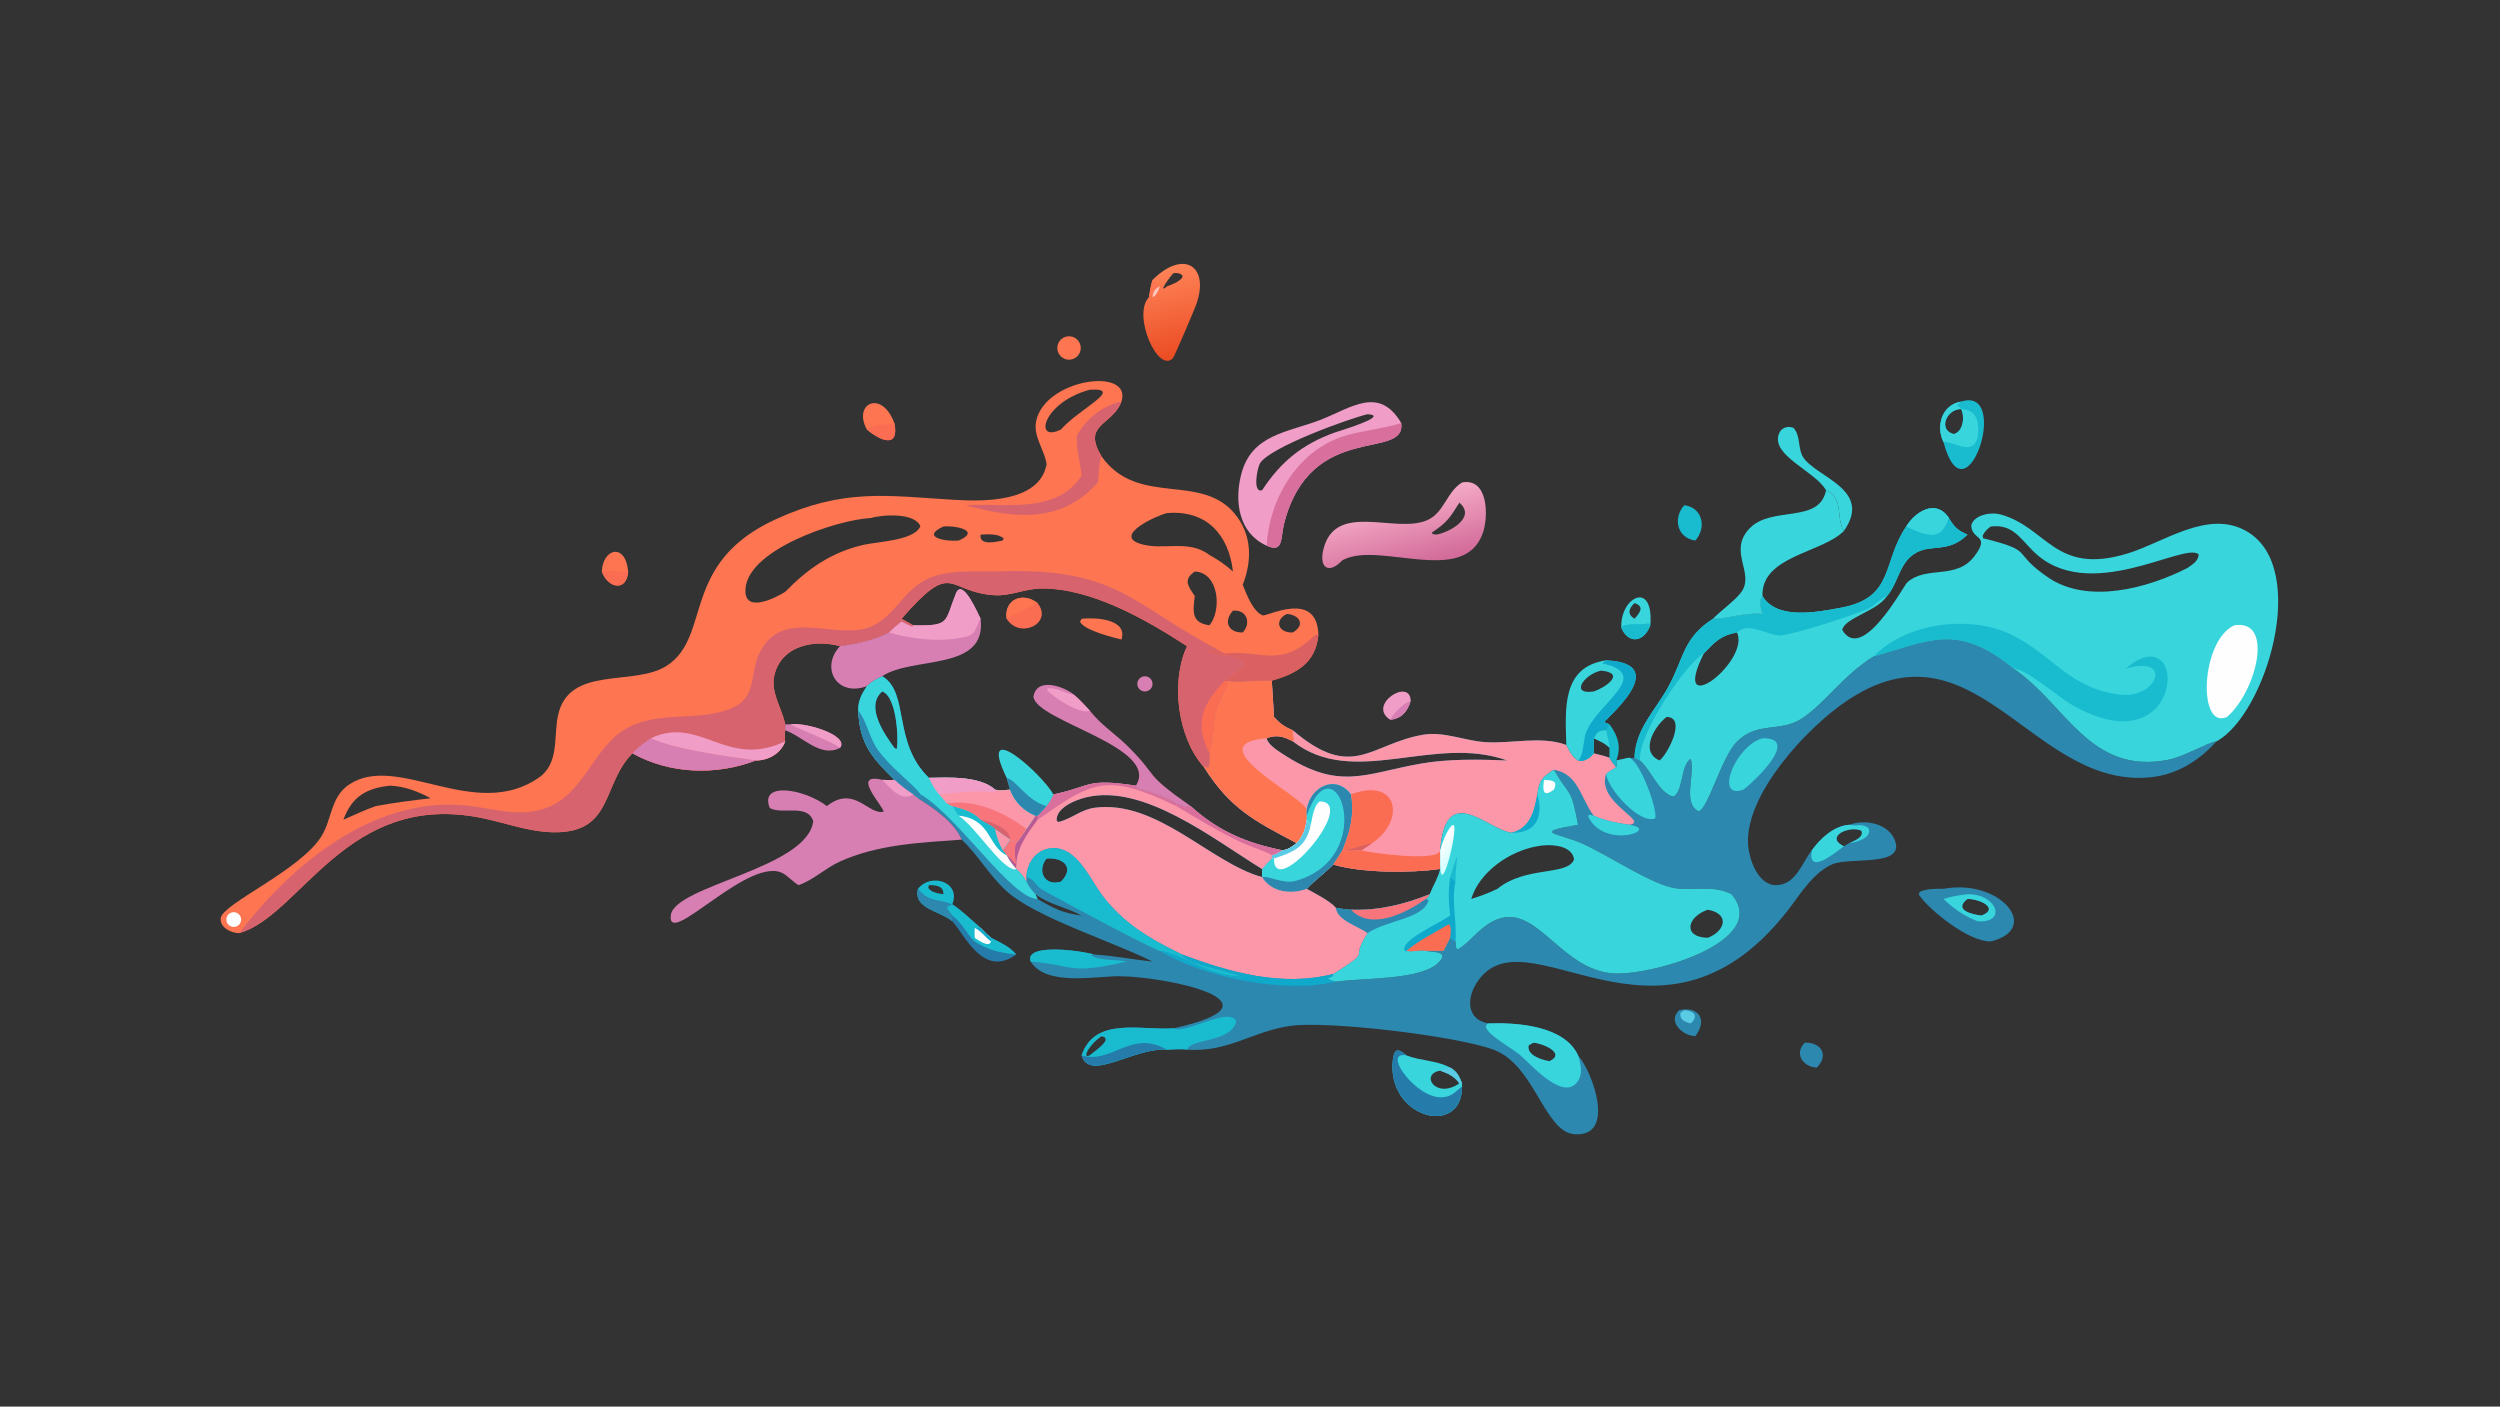 <?xml version="1.0" encoding="UTF-8"?> <svg xmlns="http://www.w3.org/2000/svg" xmlns:xlink="http://www.w3.org/1999/xlink" width="3839" height="2160" viewBox="0 0 3839 2160"><rect x="0" y="0" width="3839" height="2160" fill="#333333" stroke="none"/><path fill="#2C88AF" transform="matrix(4.219 0 0 4.219 6.10352e-05 0)" d="M693.813 191.641C697.155 186.205 704.633 181.426 709.341 188.555C711.362 191.939 712.496 193.002 716.105 194.592C708.427 202.252 701.564 196.967 695.272 202.726C691.092 206.552 690.475 212.764 686.836 216.918L686.573 217.293C682.842 222.549 671.387 224.928 670.518 229.282C677.79 241.595 692.88 213.115 694.198 211.956C701.354 205.665 712.066 211.247 718.73 202.321C724.613 194.441 717.512 196.752 717.485 191.159C718.544 187.3 724.764 186.325 727.992 187.198C745.146 191.835 747.835 209.533 774.345 201.461C787.704 197.393 803.706 185.242 817.773 193.396C840.953 206.833 824.525 260.267 806.764 269.821C799.739 277.557 791.288 282.556 780.609 283.077C738.936 285.111 718.122 224.205 672.193 255.075C657.579 264.897 635.399 288.915 636.235 306.993C636.491 312.532 639.806 322.578 646.881 322.162C653.743 321.758 655.908 313.98 659.479 309.459C662.583 305.123 667.526 300.565 673.062 300.202C678.84 298.046 687.692 299.655 689.847 306.329C692.866 315.678 672.935 311.775 666.722 314.664C659.456 318.041 655.171 325.713 650.382 331.786C603.58 391.143 554.808 329.722 537.289 358.014C533.763 363.708 533.948 371.102 541.69 372.492C551.765 372.137 569.377 373.175 574.375 384.128C579.612 390.1 588.372 413.842 573.112 412.836C562.157 412.114 558.67 387.853 543.854 382.154C530.61 377.059 483.104 371.45 469.597 373.403C455.696 375.414 447.216 383.042 432.065 382.071C429.91 381.654 426.996 382.03 424.76 382.071C412.755 381.097 396.568 393.966 393.686 384.128C398.455 369.782 415.701 375.198 427.15 374.265C469.906 364.876 424.722 355.448 407.439 355.321C398.76 355.258 380.798 359.082 375.122 349.966C372.649 342.905 395.07 346.275 397.976 347.398C405.26 347.794 412.252 349.278 419.486 349.966C404.219 342.403 376.899 333.856 366.359 324.353C360.152 318.758 356.099 311.304 350.035 305.602C347.534 299.378 339.591 293.951 334.115 290.544L332.366 289.138C329.879 287.533 327.69 285.855 325.524 283.837C317.526 275.868 312.919 271.019 312.358 258.628C312.283 255.156 313.617 252.551 315.508 249.748C316.921 248.085 319.169 247.022 321.103 246.112C331.141 252.068 324.735 270.251 338.117 283.119C345.101 283.023 356.454 282.319 362.163 287.392C363.95 287.843 365.845 287.549 367.66 287.392C369.242 291.831 372.54 295.104 376.875 296.883L377.662 296.883L380.926 293.4C382 292.043 382.701 290.719 383.398 289.138C397.618 286.202 394.821 283.163 413.433 285.951L413.938 286.922C419.05 288.252 423.505 289.804 428.132 292.374C430.195 293.399 431.075 293.723 433.359 293.4C443.31 302.457 453.543 306.791 466.672 309.459C468.704 309.417 470.425 308.085 471.951 306.882C456.389 298.675 447.768 294.286 438.229 279.237L438.903 278.906L439.706 279.49L440.067 279.307L439.599 279.01L440.184 278.492L440.226 274.191C443.835 257.778 439.102 265.179 447.087 248.289L445.872 247.739L445.872 247.739C451.235 248.64 457.371 247.441 462.893 247.739L463.702 260.945C465.77 263.335 467.634 264.621 470.548 265.805C492.432 284.506 498.77 270.669 518.075 267.407C525.444 266.163 533.056 269.584 540.4 270.107C550.014 270.791 560.891 267.721 570.101 271.149C571.222 273.326 572.19 275.468 574.375 276.783C576.406 277.515 578.965 275.752 580.077 274.191C582.009 274.656 583.915 275.12 585.792 275.777C586.531 277.062 587.297 278.133 588.288 279.237C588.524 278.443 588.361 277.595 588.288 276.783L592.988 275.777C593.731 275.948 594.153 276.024 594.907 275.777C595.263 265.245 602.48 258.669 607.24 249.961C613.008 239.407 612.487 232.319 623.479 225.206C628.179 225.511 633.628 222.938 641.482 223.452C640.965 221.231 639.93 218.898 641.482 216.918C646.705 225.8 661.566 222.773 670.07 221.193C689.676 217.549 684.944 204.606 693.813 191.641ZM475.61 323.503C478.421 325.024 484.387 328.126 486.196 330.411C486.7 335.076 494.537 337.232 497.726 339.636C490.632 350.5 500.399 344.8 485.22 354.518L485.101 355.203L483.14 356.176C484.115 356.855 485.062 357.056 486.196 357.309C496.347 355.883 517.34 356.802 523.675 350.262C527.697 346.11 521.494 346.624 518.92 346.082L525.446 346.082L527.829 341.33L529.759 342.661C529.766 343.637 529.915 344.463 530.142 345.41L530.764 345.52C534.248 343.309 536.921 339.905 540.199 337.375C557.5 324.021 565.756 351.839 586.198 354.223C599.33 355.754 645.019 343.015 630.253 325.486C624.015 322.139 616.985 324.146 610.253 323.352C601.595 322.33 585.165 311.118 575.983 307.075C566.877 303.066 557.138 303.129 574.375 300.202C571.734 286.065 571.379 290.197 565.794 280.543L565.581 280.168C561.351 282.722 560.056 284.368 559.585 289.138C558.412 295.445 556.993 301.295 550.284 303.101L549.879 303.042C541.203 301.74 526.132 284.416 524.184 309.459L524.184 309.459L524.184 314.67L524.184 316.297C513.101 317.823 495.878 317.791 485.22 314.67C482.183 317.813 478.561 320.319 475.61 323.503ZM673.062 306.882C674.78 306.131 678.531 304.78 677.514 302.359C673.224 300.277 663.88 304.583 671.114 308.005L673.062 306.882ZM393.686 333.229C388.133 330.18 382.1 329.364 376.875 325.486L377.662 327.213C383.319 330.534 387.034 332.457 393.686 333.229ZM641.482 223.452C633.628 222.938 628.179 225.511 623.479 225.206C612.487 232.319 613.008 239.407 607.24 249.961C602.48 258.669 595.263 265.245 594.907 275.777L596.884 276.783C600.828 280.101 603.752 288.548 608.924 289.936C612.709 288.632 611.569 278.488 615.366 276.205C617.217 281.179 612.123 292.561 618.32 295.299C621.92 293.969 626.598 275.414 632.325 269.803C639.573 262.701 647.657 266.425 655.185 261.914C663.491 256.935 670.782 245.744 681.988 238.897L682.44 238.776C702.09 233.387 712.422 226.483 732.903 243.37C752.105 256.49 760.451 281.909 788.907 276.593C794.923 275.47 803.558 270.223 806.764 269.821C824.525 260.267 840.953 206.833 817.773 193.396C803.706 185.242 787.704 197.393 774.345 201.461C747.835 209.533 745.146 191.835 727.992 187.198C724.764 186.325 718.544 187.3 717.485 191.159C717.512 196.752 724.613 194.441 718.73 202.321C712.066 211.247 701.354 205.665 694.198 211.956C692.88 213.115 677.79 241.595 670.518 229.282C671.387 224.928 682.842 222.549 686.573 217.293L686.836 216.918C690.475 212.764 691.092 206.552 695.272 202.726C701.564 196.967 708.427 202.252 716.105 194.592C712.496 193.002 711.362 191.939 709.341 188.555C704.633 181.426 697.155 186.205 693.813 191.641C684.944 204.606 689.676 217.549 670.07 221.193C661.566 222.773 646.705 225.8 641.482 216.918C639.93 218.898 640.965 221.231 641.482 223.452ZM459.353 319.247L459.353 316.297C441.116 305.079 416.245 285.2 395.35 290.197C391.758 291.056 384.102 293.966 384.621 298.772L385.212 299.185C389.995 298.1 393.345 294.648 398.535 293.983C421.188 291.08 440.521 314.022 459.353 319.247ZM564.004 386.246C570.139 383.386 561.426 379.664 558.069 379.508L556.399 380.463C555.493 384.024 561.163 385.828 563.798 386.215L564.004 386.246ZM325.524 272.203L326.338 272.685C327.161 269.806 326.49 253.463 321.103 251.675C314.815 257.037 321.84 267.154 325.524 272.203ZM386.186 320.88C391.38 315.56 386.797 312.004 380.926 312.475C377.329 316.84 380.129 322.763 386.186 320.88ZM396.654 384.128C398.427 382.634 401.444 380.719 402.479 378.636L402.294 377.635C401.838 377.429 401.425 377.208 400.928 377.127C396.305 380.182 393.548 385.634 396.654 384.128ZM461.026 268.698C461.476 270.913 464.591 272.919 466.374 274.1C487.454 288.053 496.433 281.595 517.088 277.941C527.107 276.169 538.37 276.388 548.528 276.783C521.756 267.183 492.703 287.152 470.548 269.821C467.182 268.116 464.817 267.245 461.026 268.698Z"></path><path fill="#38D5DD" transform="matrix(4.219 0 0 4.219 6.10352e-05 0)" d="M693.813 191.641C697.155 186.205 704.633 181.426 709.341 188.555C711.362 191.939 712.496 193.002 716.105 194.592C708.427 202.252 701.564 196.967 695.272 202.726C691.092 206.552 690.475 212.764 686.836 216.918L686.573 217.293C682.842 222.549 671.387 224.928 670.518 229.282C677.79 241.595 692.88 213.115 694.198 211.956C701.354 205.665 712.066 211.247 718.73 202.321C724.613 194.441 717.512 196.752 717.485 191.159C718.544 187.3 724.764 186.325 727.992 187.198C745.146 191.835 747.835 209.533 774.345 201.461C787.704 197.393 803.706 185.242 817.773 193.396C840.953 206.833 824.525 260.267 806.764 269.821C803.558 270.223 794.923 275.47 788.907 276.593C760.451 281.909 752.105 256.49 732.903 243.37C712.422 226.483 702.09 233.387 682.44 238.776L681.988 238.897C670.782 245.744 663.491 256.935 655.185 261.914C647.657 266.425 639.573 262.701 632.325 269.803C626.598 275.414 621.92 293.969 618.32 295.299C612.123 292.561 617.217 281.179 615.366 276.205C611.569 278.488 612.709 288.632 608.924 289.936C603.752 288.548 600.828 280.101 596.884 276.783L594.907 275.777C595.263 265.245 602.48 258.669 607.24 249.961C613.008 239.407 612.487 232.319 623.479 225.206C628.179 225.511 633.628 222.938 641.482 223.452C640.965 221.231 639.93 218.898 641.482 216.918C646.705 225.8 661.566 222.773 670.07 221.193C689.676 217.549 684.944 204.606 693.813 191.641ZM796.153 206.734C797.988 205.446 800.052 204.295 800.28 201.845C795.548 196.768 759.772 220.72 739.796 200.375C734.848 195.337 732.184 190.712 724.543 191.641C723.236 192.634 722.444 193.381 721.671 194.847L721.758 195.895C741.27 200.736 731.494 200.618 745.44 210.16C759.955 220.092 781.889 214.043 796.153 206.734ZM620.146 237.847C607.491 263.254 637.08 240.897 632.233 230.199C626.275 231.236 624.152 233.689 620.146 237.847ZM604.045 276.783C607.055 274.459 613.947 261.016 606.599 260.945C602.107 264.409 596.713 273.658 604.045 276.783Z"></path><path fill="#19BCCF" transform="matrix(4.219 0 0 4.219 6.10352e-05 0)" d="M693.813 191.641C697.155 186.205 704.633 181.426 709.341 188.555C711.362 191.939 712.496 193.002 716.105 194.592C708.427 202.252 701.564 196.967 695.272 202.726C691.092 206.552 690.475 212.764 686.836 216.918C684.166 217.937 682.495 220.447 679.904 221.58C674.147 224.099 651.669 231.357 647.843 231.283C643.101 231.191 636.394 226.161 632.233 230.199C626.275 231.236 624.152 233.689 620.146 237.847C614.23 240.881 596.242 266.71 596.884 276.783L594.907 275.777C595.263 265.245 602.48 258.669 607.24 249.961C613.008 239.407 612.487 232.319 623.479 225.206C628.179 225.511 633.628 222.938 641.482 223.452C640.965 221.231 639.93 218.898 641.482 216.918C646.705 225.8 661.566 222.773 670.07 221.193C689.676 217.549 684.944 204.606 693.813 191.641Z"></path><path fill="#38D5DD" transform="matrix(4.219 0 0 4.219 6.10352e-05 0)" d="M693.813 191.641C697.155 186.205 704.633 181.426 709.341 188.555C706.499 196.422 702.608 195.875 693.813 191.641Z"></path><path fill="#19BCCF" transform="matrix(4.219 0 0 4.219 6.10352e-05 0)" d="M681.988 238.897C693.824 226.552 717.35 223.576 732.521 231.217C747.369 238.695 753.236 250.468 771.473 252.823C785.197 254.596 791.236 238.221 773.678 243.37C797.165 223.099 795.887 281.015 753.626 256.245C749.417 253.777 736.965 243.111 732.903 243.37C712.422 226.483 702.09 233.387 682.44 238.776L681.988 238.897Z"></path><path fill="#FEFEFE" transform="matrix(4.219 0 0 4.219 6.10352e-05 0)" d="M813.247 227.583C827.976 225.282 821.155 251.817 810.582 260.945C799.801 265.885 800.948 233.157 813.247 227.583Z"></path><path fill="#FB97A8" transform="matrix(4.219 0 0 4.219 6.10352e-05 0)" d="M445.872 247.739C451.235 248.64 457.371 247.441 462.893 247.739L463.702 260.945C465.77 263.335 467.634 264.621 470.548 265.805C492.432 284.506 498.77 270.669 518.075 267.407C525.444 266.163 533.056 269.584 540.4 270.107C550.014 270.791 560.891 267.721 570.101 271.149C571.222 273.326 572.19 275.468 574.375 276.783C576.406 277.515 578.965 275.752 580.077 274.191C582.009 274.656 583.915 275.12 585.792 275.777C586.531 277.062 587.297 278.133 588.288 279.237C586.94 279.976 585.765 280.738 584.577 281.715C580.974 292.243 600.705 299.022 592.988 300.202C588.617 299.569 584.126 298.701 580.077 296.883C575.305 290.677 574.613 281.683 565.581 280.168C561.351 282.722 560.056 284.368 559.585 289.138C558.412 295.445 556.993 301.295 550.284 303.101L549.879 303.042C541.203 301.74 526.132 284.416 524.184 309.459L524.184 309.459L524.184 314.67L524.184 316.297C513.101 317.823 495.878 317.791 485.22 314.67C482.183 317.813 478.561 320.319 475.61 323.503C470.01 325.711 462.607 324.724 459.353 319.247L459.353 319.247L459.353 316.297C460.473 314.931 461.584 313.663 462.893 312.475L462.893 311.32C464.317 310.934 465.431 310.231 466.672 309.459C468.704 309.417 470.425 308.085 471.951 306.882C456.389 298.675 447.768 294.286 438.229 279.237L438.903 278.906L439.706 279.49L440.067 279.307L439.599 279.01L440.184 278.492L440.226 274.191C443.835 257.778 439.102 265.179 447.087 248.289L445.872 247.739L445.872 247.739ZM548.528 276.783C521.756 267.183 492.703 287.152 470.548 269.821C467.182 268.116 464.817 267.245 461.026 268.698C461.476 270.913 464.591 272.919 466.374 274.1C487.454 288.053 496.433 281.595 517.088 277.941C527.107 276.169 538.37 276.388 548.528 276.783Z"></path><path fill="#FE7651" transform="matrix(4.219 0 0 4.219 6.10352e-05 0)" d="M445.872 247.739C451.235 248.64 457.371 247.441 462.893 247.739L463.702 260.945C465.77 263.335 467.634 264.621 470.548 265.805C470.532 267.055 470.585 267.997 470.985 269.201L470.548 269.821C467.182 268.116 464.817 267.245 461.026 268.698C435.016 270.736 475.147 290.348 475.61 294.782L475.61 296.883L475.61 298.37C475.187 301.632 474.307 304.478 471.951 306.882C456.389 298.675 447.768 294.286 438.229 279.237L438.903 278.906L439.706 279.49L440.067 279.307L439.599 279.01L440.184 278.492L440.226 274.191C443.835 257.778 439.102 265.179 447.087 248.289L445.872 247.739L445.872 247.739Z"></path><path fill="#38D5DD" transform="matrix(4.219 0 0 4.219 6.10352e-05 0)" d="M475.61 294.782C476.846 286.25 486.154 281.739 491.711 289.138C492.99 296.632 491.383 302.577 488.616 309.459L488.616 309.459C487.529 311.234 486.425 312.973 485.22 314.67C482.183 317.813 478.561 320.319 475.61 323.503C470.01 325.711 462.607 324.724 459.353 319.247L459.353 319.247L459.353 316.297C460.473 314.931 461.584 313.663 462.893 312.475L462.893 311.32C464.317 310.934 465.431 310.231 466.672 309.459C468.704 309.417 470.425 308.085 471.951 306.882C474.307 304.478 475.187 301.632 475.61 298.37L475.61 296.883L475.61 294.782Z"></path><path fill="#2C88AF" transform="matrix(4.219 0 0 4.219 6.10352e-05 0)" d="M475.61 294.782C476.846 286.25 486.154 281.739 491.711 289.138C492.99 296.632 491.383 302.577 488.616 309.459L488.616 309.459C487.529 311.234 486.425 312.973 485.22 314.67C482.183 317.813 478.561 320.319 475.61 323.503C470.01 325.711 462.607 324.724 459.353 319.247C461.978 318.647 466.976 321.947 471.774 320.556C502.343 311.698 485.73 267.74 475.61 296.883L475.61 294.782Z"></path><path fill="#FEFEFE" transform="matrix(4.219 0 0 4.219 6.10352e-05 0)" d="M477.078 300.202C477.7 297.67 478.056 293.254 480.351 291.691C494.749 291.94 463.424 328.117 463.702 312.475L462.893 312.475L462.893 311.32C464.317 310.934 465.431 310.231 466.672 309.459C468.704 309.417 470.425 308.085 471.951 306.882C474.307 304.478 475.187 301.632 475.61 298.37C476.034 299.166 476.308 299.708 477.078 300.202Z"></path><path fill="#5ACBE5" transform="matrix(4.219 0 0 4.219 6.10352e-05 0)" d="M471.951 306.882C474.307 304.478 475.187 301.632 475.61 298.37C476.034 299.166 476.308 299.708 477.078 300.202C475.432 308.459 470.793 310.077 463.702 312.475L462.893 312.475L462.893 311.32C464.317 310.934 465.431 310.231 466.672 309.459C468.704 309.417 470.425 308.085 471.951 306.882Z"></path><path fill="#FA6D53" transform="matrix(4.219 0 0 4.219 6.10352e-05 0)" d="M491.711 289.138C508.808 282.643 511.861 298.524 499.372 306.882C498.107 307.761 496.849 308.721 495.498 309.459C493.149 309.627 490.967 309.673 488.616 309.459L488.616 309.459C491.383 302.577 492.99 296.632 491.711 289.138Z"></path><path fill="#DA6061" transform="matrix(4.219 0 0 4.219 6.10352e-05 0)" d="M488.616 309.459C493.493 309.016 495.601 307.485 499.372 306.882C498.107 307.761 496.849 308.721 495.498 309.459C493.149 309.627 490.967 309.673 488.616 309.459L488.616 309.459Z"></path><path fill="#FA6D53" transform="matrix(4.219 0 0 4.219 6.10352e-05 0)" d="M488.616 309.459C490.967 309.673 493.149 309.627 495.498 309.459C497.6 310.271 523.825 313.977 524.184 309.459L524.184 309.459L524.184 314.67L524.184 316.297C513.101 317.823 495.878 317.791 485.22 314.67C486.425 312.973 487.529 311.234 488.616 309.459Z"></path><path fill="#38D5DD" transform="matrix(4.219 0 0 4.219 6.10352e-05 0)" d="M559.585 289.138C560.056 284.368 561.351 282.722 565.581 280.168L565.794 280.543C571.379 290.197 571.734 286.065 574.375 300.202C557.138 303.129 566.877 303.066 575.983 307.075C585.165 311.118 601.595 322.33 610.253 323.352C616.985 324.146 624.015 322.139 630.253 325.486C645.019 343.015 599.33 355.754 586.198 354.223C565.756 351.839 557.5 324.021 540.199 337.375C536.921 339.905 534.248 343.309 530.764 345.52L530.142 345.41C529.915 344.463 529.766 343.637 529.759 342.661L527.829 341.33L525.446 346.082L518.92 346.082C521.494 346.624 527.697 346.11 523.675 350.262C517.34 356.802 496.347 355.883 486.196 357.309C485.062 357.056 484.115 356.855 483.14 356.176L485.101 355.203L485.22 354.518C500.399 344.8 490.632 350.5 497.726 339.636C494.537 337.232 486.7 335.076 486.196 330.411C488.027 330.704 489.855 331.038 491.711 331.116C501.897 331.462 510.922 329.235 520.36 325.486C521.569 322.342 523.396 319.636 524.184 316.297L524.184 314.67L524.184 309.459L524.184 309.459C526.132 284.416 541.203 301.74 549.879 303.042L550.284 303.101C556.993 301.295 558.412 295.445 559.585 289.138ZM559.585 308.005C549.658 309.678 538.553 317.154 535.47 327.213C538.771 326.172 541.913 325.033 545.023 323.503C555.261 315.08 570.602 318.879 572.904 312.825C572.239 307.278 563.559 307.173 559.585 308.005ZM621.588 341.33C627.825 339.003 629.826 332.585 621.588 331.116C614.026 333.654 612.329 341.149 621.588 341.33Z"></path><path fill="#2C88AF" transform="matrix(4.219 0 0 4.219 6.10352e-05 0)" d="M491.711 331.116C501.897 331.462 510.922 329.235 520.36 325.486C519.966 326.116 519.624 326.9 518.92 327.213L519.995 327.624C518.041 334.526 505.065 334.767 497.726 339.636C494.537 337.232 486.7 335.076 486.196 330.411C488.027 330.704 489.855 331.038 491.711 331.116Z"></path><path fill="#F8757C" transform="matrix(4.219 0 0 4.219 6.10352e-05 0)" d="M491.711 331.116C501.897 331.462 510.922 329.235 520.36 325.486C519.966 326.116 519.624 326.9 518.92 327.213C512.087 332.12 499.042 338.953 491.711 331.116Z"></path><path fill="#0FA9CC" transform="matrix(4.219 0 0 4.219 6.10352e-05 0)" d="M527.829 319.247L529.759 320.88C528.163 328.386 530.343 335.179 529.759 342.661L527.829 341.33L525.446 346.082L518.92 346.082C516.631 345.699 514.278 346.595 511.899 346.082L511.444 346.316C508.683 342.648 523.736 336.163 527.829 333.229C527.244 328.431 527.041 324.029 527.829 319.247Z"></path><path fill="#FA6D53" transform="matrix(4.219 0 0 4.219 6.10352e-05 0)" d="M511.899 346.082C516.497 342.23 521.988 339.578 527.118 336.488L527.632 336.639C528.332 338.088 527.97 339.781 527.829 341.33L525.446 346.082L518.92 346.082C516.631 345.699 514.278 346.595 511.899 346.082Z"></path><defs><linearGradient id="gradient_0" gradientUnits="userSpaceOnUse" x1="529.379" y1="310.294" x2="524.282" y2="306.833"><stop offset="0" stop-color="#D6FEFF"></stop><stop offset="1" stop-color="white"></stop></linearGradient></defs><path fill="url(#gradient_0)" transform="matrix(4.219 0 0 4.219 6.10352e-05 0)" d="M524.184 309.459C525.182 306.213 526.138 303.222 528.311 300.534L529.138 300.24C530.644 302.435 524.319 327.696 524.184 314.67L524.184 309.459Z"></path><path fill="#0FA9CC" transform="matrix(4.219 0 0 4.219 6.10352e-05 0)" d="M559.585 289.138C561.971 297.481 558.878 303.315 550.284 303.101C556.993 301.295 558.412 295.445 559.585 289.138Z"></path><path fill="#19BCCF" transform="matrix(4.219 0 0 4.219 6.10352e-05 0)" d="M527.829 319.247C532.072 305.451 529.649 313.985 529.759 320.88L527.829 319.247Z"></path><path fill="#FEFEFE" transform="matrix(4.219 0 0 4.219 6.10352e-05 0)" d="M561.978 283.837C564.884 284.047 567.151 284.042 565.581 287.392C561.671 290.336 561.404 287.947 561.978 283.837Z"></path><path fill="#FB97A8" transform="matrix(4.219 0 0 4.219 6.10352e-05 0)" d="M383.398 289.138C397.618 286.202 394.821 283.163 413.433 285.951L413.938 286.922C419.05 288.252 423.505 289.804 428.132 292.374C430.195 293.399 431.075 293.723 433.359 293.4C443.31 302.457 453.543 306.791 466.672 309.459C465.431 310.231 464.317 310.934 462.893 311.32L462.893 312.475C461.584 313.663 460.473 314.931 459.353 316.297C441.116 305.079 416.245 285.2 395.35 290.197C391.758 291.056 384.102 293.966 384.621 298.772L385.212 299.185C389.995 298.1 393.345 294.648 398.535 293.983C421.188 291.08 440.521 314.022 459.353 319.247L459.353 319.247C462.607 324.724 470.01 325.711 475.61 323.503C478.421 325.024 484.387 328.126 486.196 330.411C486.7 335.076 494.537 337.232 497.726 339.636C490.632 350.5 500.399 344.8 485.22 354.518C466.645 359.269 447.579 353.952 430.2 347.398C418.468 341.695 408.397 335.876 400.641 325.141C396.548 319.478 392.099 309.061 383.959 308.701C377.85 308.431 373.766 313.548 373.581 319.247L373.581 320.88C372.604 319.011 371.413 317.703 369.86 316.297L369.86 316.297C368.538 314.7 367.29 313.205 366.385 311.32L364.937 309.459C365.907 308.202 366.812 306.945 367.66 305.602L367.66 305.602L369.86 306.882C371.217 305.264 372.38 303.476 373.581 301.741C374.784 300.199 375.815 298.525 376.875 296.883L377.662 296.883L380.926 293.4C382 292.043 382.701 290.719 383.398 289.138Z"></path><path fill="#D86F9C" transform="matrix(4.219 0 0 4.219 6.10352e-05 0)" d="M383.398 289.138C397.618 286.202 394.821 283.163 413.433 285.951L413.938 286.922C419.05 288.252 423.505 289.804 428.132 292.374L428.132 293.4C402.401 280.916 397.448 284.61 377.662 298.37L377.662 296.883L380.926 293.4C382 292.043 382.701 290.719 383.398 289.138Z"></path><path fill="#D86F9C" transform="matrix(4.219 0 0 4.219 6.10352e-05 0)" d="M428.132 292.374C430.195 293.399 431.075 293.723 433.359 293.4C443.31 302.457 453.543 306.791 466.672 309.459C465.431 310.231 464.317 310.934 462.893 311.32C462.263 310.459 454.035 307.64 452.47 306.912C444.114 303.023 436.054 298.103 428.132 293.4L428.132 292.374Z"></path><path fill="#B85A93" transform="matrix(4.219 0 0 4.219 6.10352e-05 0)" d="M377.662 296.883L377.662 298.37C373.572 303.733 369.644 309.203 369.86 316.297L369.86 316.297C368.538 314.7 367.29 313.205 366.385 311.32L364.937 309.459C365.907 308.202 366.812 306.945 367.66 305.602L367.66 305.602L369.86 306.882C371.217 305.264 372.38 303.476 373.581 301.741C374.784 300.199 375.815 298.525 376.875 296.883L377.662 296.883Z"></path><path fill="#F8757C" transform="matrix(4.219 0 0 4.219 6.10352e-05 0)" d="M367.66 305.602L367.66 305.602L369.86 306.882C369.012 309.361 369.559 312.124 369.86 314.67C368.769 313.49 367.728 312.218 366.385 311.32L364.937 309.459C365.907 308.202 366.812 306.945 367.66 305.602Z"></path><path fill="#38D5DD" transform="matrix(4.219 0 0 4.219 6.10352e-05 0)" d="M321.103 246.112C331.141 252.068 324.735 270.251 338.117 283.119C345.101 283.023 356.454 282.319 362.163 287.392C363.95 287.843 365.845 287.549 367.66 287.392C369.242 291.831 372.54 295.104 376.875 296.883C375.815 298.525 374.784 300.199 373.581 301.741C372.38 303.476 371.217 305.264 369.86 306.882L367.66 305.602L367.66 305.602C366.812 306.945 365.907 308.202 364.937 309.459L366.385 311.32C367.29 313.205 368.538 314.7 369.86 316.297L369.86 316.297C371.413 317.703 372.604 319.011 373.581 320.88C374.4 322.694 375.557 324.012 376.875 325.486L377.662 327.213C368.12 327.12 349.142 297.624 335.119 289.138L334.115 290.544L332.366 289.138C329.879 287.533 327.69 285.855 325.524 283.837C317.526 275.868 312.919 271.019 312.358 258.628C312.283 255.156 313.617 252.551 315.508 249.748C316.921 248.085 319.169 247.022 321.103 246.112ZM325.524 272.203L326.338 272.685C327.161 269.806 326.49 253.463 321.103 251.675C314.815 257.037 321.84 267.154 325.524 272.203Z"></path><path fill="#FB97A8" transform="matrix(4.219 0 0 4.219 6.10352e-05 0)" d="M338.117 283.119C345.101 283.023 356.454 282.319 362.163 287.392C363.95 287.843 365.845 287.549 367.66 287.392C369.242 291.831 372.54 295.104 376.875 296.883C375.815 298.525 374.784 300.199 373.581 301.741C372.38 303.476 371.217 305.264 369.86 306.882L367.66 305.602L367.66 305.602L362.163 301.741C360.92 300.341 358.499 299.504 356.903 298.37C354.13 295.435 350.331 294.462 346.594 293.4L344.589 292.374L341.854 289.138C340.266 287.317 339.154 285.291 338.117 283.119Z"></path><path fill="#F8757C" transform="matrix(4.219 0 0 4.219 6.10352e-05 0)" d="M344.589 292.374C355.011 290.852 365.454 295.648 373.581 301.741C372.38 303.476 371.217 305.264 369.86 306.882L367.66 305.602L367.66 305.602L362.163 301.741C360.92 300.341 358.499 299.504 356.903 298.37C354.13 295.435 350.331 294.462 346.594 293.4L344.589 292.374Z"></path><path fill="#D7636E" transform="matrix(4.219 0 0 4.219 6.10352e-05 0)" d="M356.903 298.37C360.16 299.042 367.686 301.358 367.66 305.602L367.66 305.602L362.163 301.741C360.92 300.341 358.499 299.504 356.903 298.37Z"></path><path fill="#F09DC8" transform="matrix(4.219 0 0 4.219 6.10352e-05 0)" d="M338.117 283.119C345.101 283.023 356.454 282.319 362.163 287.392L362.563 288.582C356.037 287.329 348.325 288.639 341.854 289.138C340.266 287.317 339.154 285.291 338.117 283.119Z"></path><path fill="#2C88AF" transform="matrix(4.219 0 0 4.219 6.10352e-05 0)" d="M312.358 258.628C315.617 262.559 316.394 268.672 319.581 273.019C324.734 280.049 331.729 284.698 335.119 289.138L334.115 290.544L332.366 289.138C329.879 287.533 327.69 285.855 325.524 283.837C317.526 275.868 312.919 271.019 312.358 258.628Z"></path><path fill="#19BCCF" transform="matrix(4.219 0 0 4.219 6.10352e-05 0)" d="M346.594 293.4C350.331 294.462 354.13 295.435 356.903 298.37C358.499 299.504 360.92 300.341 362.163 301.741L367.66 305.602C366.812 306.945 365.907 308.202 364.937 309.459L366.385 311.32C359.464 308.066 360.86 298.182 348.929 296.883C348.072 295.772 347.34 294.586 346.594 293.4Z"></path><path fill="#FB97A8" transform="matrix(4.219 0 0 4.219 6.10352e-05 0)" d="M362.163 301.741L367.66 305.602C366.812 306.945 365.907 308.202 364.937 309.459C363.681 306.976 362.641 304.492 362.163 301.741Z"></path><path fill="#FEFEFE" transform="matrix(4.219 0 0 4.219 6.10352e-05 0)" d="M348.929 296.883C360.86 298.182 359.464 308.066 366.385 311.32C367.29 313.205 368.538 314.7 369.86 316.297L369.372 316.455C364.178 315.942 355.318 301.178 348.929 296.883Z"></path><path fill="#19BCCF" transform="matrix(4.219 0 0 4.219 6.10352e-05 0)" d="M373.581 319.247C373.766 313.548 377.85 308.431 383.959 308.701C392.099 309.061 396.548 319.478 400.641 325.141C408.397 335.876 418.468 341.695 430.2 347.398C431.893 351.019 448.149 353.374 452.233 355.567C439.326 355.358 431.217 347.506 422.149 346.082C419.812 345.709 386.377 327.863 379.317 323.805C377.037 322.495 376.452 319.846 373.581 319.247ZM386.186 320.88C391.38 315.56 386.797 312.004 380.926 312.475C377.329 316.84 380.129 322.763 386.186 320.88Z"></path><path fill="#19BCCF" transform="matrix(4.219 0 0 4.219 6.10352e-05 0)" d="M427.15 374.265C431.644 376.511 447.674 366.114 449.953 371.78C448.165 379.552 433.344 377.86 432.065 382.071C429.91 381.654 426.996 382.03 424.76 382.071C412.755 381.097 396.568 393.966 393.686 384.128C398.455 369.782 415.701 375.198 427.15 374.265ZM396.654 384.128C398.427 382.634 401.444 380.719 402.479 378.636L402.294 377.635C401.838 377.429 401.425 377.208 400.928 377.127C396.305 380.182 393.548 385.634 396.654 384.128Z"></path><path fill="#257BAA" transform="matrix(4.219 0 0 4.219 6.10352e-05 0)" d="M393.686 384.128C404.697 387.494 411.536 374.488 424.76 382.071C412.755 381.097 396.568 393.966 393.686 384.128Z"></path><path fill="#38D5DD" transform="matrix(4.219 0 0 4.219 6.10352e-05 0)" d="M541.69 372.492C551.765 372.137 569.377 373.175 574.375 384.128C575.451 387.475 576.372 391.555 573.568 394.412C567.963 400.125 556.744 386.84 552.949 383.721C549.968 381.271 537.557 374.541 541.69 372.492ZM564.004 386.246C570.139 383.386 561.426 379.664 558.069 379.508L556.399 380.463C555.493 384.024 561.163 385.828 563.798 386.215L564.004 386.246Z"></path><path fill="#38D5DD" transform="matrix(4.219 0 0 4.219 6.10352e-05 0)" d="M588.288 276.783L592.988 275.777C597.081 277.145 603.498 295.078 602.427 297.862C597.075 300.189 585.337 287.517 584.577 281.715C585.765 280.738 586.94 279.976 588.288 279.237C588.524 278.443 588.361 277.595 588.288 276.783Z"></path><path fill="#19BCCF" transform="matrix(4.219 0 0 4.219 6.10352e-05 0)" d="M375.122 349.966C372.649 342.905 395.07 346.275 397.976 347.398L397.183 347.736C400.307 349.773 406.424 349.177 410.121 349.966C388.417 354.941 391.552 351.333 375.122 349.966Z"></path><path fill="#0FA9CC" transform="matrix(4.219 0 0 4.219 6.10352e-05 0)" d="M422.149 346.082C431.217 347.506 439.326 355.358 452.233 355.567C448.149 353.374 431.893 351.019 430.2 347.398C447.579 353.952 466.645 359.269 485.22 354.518L485.101 355.203L483.14 356.176C484.115 356.855 485.062 357.056 486.196 357.309C467.566 361.728 438.374 355.899 422.149 346.082Z"></path><path fill="#38D5DD" transform="matrix(4.219 0 0 4.219 6.10352e-05 0)" d="M659.479 309.459C662.583 305.123 667.526 300.565 673.062 300.202C675.716 300.869 677.622 299.473 680.072 301.435C681.593 304.991 675.526 306.636 673.062 306.882C674.78 306.131 678.531 304.78 677.514 302.359C673.224 300.277 663.88 304.583 671.114 308.005C667.043 311.19 657.796 318.452 659.479 309.459Z"></path><path fill="#38D5DD" transform="matrix(4.219 0 0 4.219 6.10352e-05 0)" d="M592.988 300.202C604.914 301.885 583.791 309.483 578.045 297.167L578.367 296.49L580.077 296.883C584.126 298.701 588.617 299.569 592.988 300.202Z"></path><path fill="#38D5DD" transform="matrix(4.219 0 0 4.219 6.10352e-05 0)" d="M641.482 268.698C655.58 268.456 638.382 284.49 634.606 287.392C623.808 291.316 631.443 271.572 641.482 268.698Z"></path><path fill="#FE7651" transform="matrix(4.219 0 0 4.219 6.10352e-05 0)" d="M380.926 168.957C380.165 163.597 376.011 158.882 377.113 153.356C380.217 137.79 412.229 133.403 408.183 146.182L407.988 146.642C404.339 155.078 393.865 154.426 400.928 166.102C414.441 185.111 438.059 171.259 450.322 188.159C455.773 195.671 455.56 204.591 452.322 212.825C453.659 216.235 456.001 222.52 459.57 223.981C460.988 224.561 479.45 214.487 479.859 231.103C478.874 241.281 472.022 245.142 462.893 247.739C457.371 247.441 451.235 248.64 445.872 247.739L445.872 247.739L447.087 248.289C439.102 265.179 443.835 257.778 440.226 274.191L440.184 278.492L439.599 279.01L440.067 279.307L439.706 279.49L438.903 278.906L438.229 279.237C428.524 268.47 426.004 247.996 432.065 235.187C417.015 225.473 397.153 213.977 378.846 214.205C373.142 214.276 367.742 216.99 362.035 216.646C344.233 215.573 347.301 203.213 328.138 225.206C329.565 225.964 330.962 226.783 332.366 227.583L332.086 228.094C330.702 227.559 329.436 226.944 328.138 226.225C326.512 227.464 325.04 228.761 323.587 230.199C317.698 233.147 312.187 234.217 305.733 235.187C296.586 232.679 284.735 234.788 281.951 245.352C280.221 251.917 284.525 257.444 285.792 263.628L285.792 265.805C285.723 267.032 285.43 268.649 285.792 269.821C284.268 274.229 279.65 276.827 275.108 276.783C260.696 282.34 243.755 281.754 230.194 274.191C219.107 285.221 223.306 303.021 201.887 302.932C192.567 302.893 183.915 299.414 174.888 297.631C126.113 288.001 109.556 333.16 87.092 339.636C84.221 339.684 79.875 337.588 80.353 334.125C81.084 328.825 109.645 316.659 117.151 304.118C120.893 297.865 120.381 289.985 127.123 285.513C144.703 273.852 172.712 299.152 196.053 283.101C203.534 277.956 201.513 268.475 203.012 260.812C206.732 241.803 230.676 250.127 242.739 242.275C259.251 231.527 247.39 204.961 282.44 188.956C306.961 177.758 322.314 180.376 346.864 181.903C357.878 182.588 378.419 182.938 380.926 168.957ZM285.792 215.406C294.08 206.902 302.825 200.89 314.451 198.277C319.494 197.143 332.891 196.734 334.999 191.515C332.822 186.418 320.944 187.337 316.864 188.555C304.641 189.155 270.619 200.38 271.316 215.458C271.671 223.132 282.649 217.387 285.792 215.406ZM448.773 208.022C447.218 194.54 439.093 185.538 424.76 186.75C420.767 187.72 405.696 194.65 414.552 197.774C422.968 200.743 432.347 196.006 440.226 202.005C443.354 203.751 446.111 205.601 448.773 208.022ZM124.986 298.37C128.86 296.598 132.74 294.852 136.748 293.4C143.388 292.154 150.05 291.335 156.756 290.544C151.937 287.996 147.582 286.27 142.046 285.951C133.151 286.862 128.023 290.093 124.986 298.37ZM356.903 194.592C356.348 198.786 362.497 197.2 364.937 196.746L365.324 196.037C363.507 194.146 359.433 194.458 356.903 194.592ZM434.861 216.918C434.179 222.521 433.545 226.726 440.226 227.583C444.779 222.086 443.672 208.337 434.861 208.022C430.624 210.969 432.312 213.182 434.861 216.918ZM468.417 223.452C463.663 225.694 465.179 230.469 470.548 230.199C475.31 227.398 472.933 223.784 468.417 223.452ZM396.654 141.842C379.535 146.441 376.009 161.393 386.186 156.303C392.644 148.851 409.606 141.124 396.654 141.842ZM343.353 191.641C334.758 195.609 344.555 197.215 348.929 196.746C357.339 193.102 347.518 191.169 343.353 191.641ZM448.773 222.252C445.386 225.956 446.739 230.287 452.322 230.199C455.48 226.874 453.889 221.806 448.773 222.252Z"></path><path fill="#D7636E" transform="matrix(4.219 0 0 4.219 6.10352e-05 0)" d="M87.092 339.636C106.426 314.206 136.471 289.65 170.028 293.21C179.685 294.235 188.812 297.561 198.419 294.209C213.032 289.11 215.787 271.476 228.677 264.743C239.706 258.983 252.772 262.346 264.372 258.498C276.526 254.467 272.083 245.972 276.742 237.062C285.314 220.673 304.95 233.63 317.446 227.863C326.674 223.605 329.312 213.121 340.161 209.679C347.753 207.27 355.638 208.224 363.463 207.96C407.444 206.475 411.281 220 445.872 237.847L446.094 237.937C450.8 239.809 442.103 236.093 438.994 236.604C440.959 238.951 451.398 237.674 453.004 241.864C452.192 244.084 447.676 245.828 445.872 247.739L445.872 247.739L447.087 248.289C439.102 265.179 443.835 257.778 440.226 274.191L440.184 278.492L439.599 279.01L440.067 279.307L439.706 279.49L438.903 278.906L438.229 279.237C428.524 268.47 426.004 247.996 432.065 235.187C417.015 225.473 397.153 213.977 378.846 214.205C373.142 214.276 367.742 216.99 362.035 216.646C344.233 215.573 347.301 203.213 328.138 225.206C329.565 225.964 330.962 226.783 332.366 227.583L332.086 228.094C330.702 227.559 329.436 226.944 328.138 226.225C326.512 227.464 325.04 228.761 323.587 230.199C317.698 233.147 312.187 234.217 305.733 235.187C296.586 232.679 284.735 234.788 281.951 245.352C280.221 251.917 284.525 257.444 285.792 263.628L285.792 265.805C285.723 267.032 285.43 268.649 285.792 269.821C284.268 274.229 279.65 276.827 275.108 276.783C260.696 282.34 243.755 281.754 230.194 274.191C219.107 285.221 223.306 303.021 201.887 302.932C192.567 302.893 183.915 299.414 174.888 297.631C126.113 288.001 109.556 333.16 87.092 339.636Z"></path><path fill="#D77FB3" transform="matrix(4.219 0 0 4.219 6.10352e-05 0)" d="M236.899 268.698C246.456 273.488 274.908 276.646 275.108 276.783C260.696 282.34 243.755 281.754 230.194 274.191C232.143 271.993 234.503 270.357 236.899 268.698Z"></path><path fill="#F09DC8" transform="matrix(4.219 0 0 4.219 6.10352e-05 0)" d="M236.899 268.698C254.841 260.222 264.442 280.069 285.792 269.821C284.268 274.229 279.65 276.827 275.108 276.783C274.908 276.646 246.456 273.488 236.899 268.698Z"></path><path fill="#FA6D53" transform="matrix(4.219 0 0 4.219 6.10352e-05 0)" d="M445.872 247.739L447.087 248.289C439.102 265.179 443.835 257.778 440.226 274.191C434.602 263.362 437.527 256.314 445.872 247.739Z"></path><path fill="#D7636E" transform="matrix(4.219 0 0 4.219 6.10352e-05 0)" d="M391.929 158.573C395.204 152.572 401.401 147.512 408.183 146.182L407.988 146.642C404.339 155.078 393.865 154.426 400.928 166.102C399.796 168.469 400.093 172.847 399.565 175.599C386.102 190.971 368.554 188.524 351.412 183.894C365.76 182.958 384.463 187.343 393.686 173.104C393.161 168.063 391.697 163.789 391.929 158.573Z"></path><path fill="#DA6061" transform="matrix(4.219 0 0 4.219 6.10352e-05 0)" d="M445.872 237.847C459.323 236.399 465.927 243.582 478.769 231.014L479.859 231.103C478.874 241.281 472.022 245.142 462.893 247.739C457.371 247.441 451.235 248.64 445.872 247.739C447.676 245.828 452.192 244.084 453.004 241.864C451.398 237.674 440.959 238.951 438.994 236.604C442.103 236.093 450.8 239.809 446.094 237.937L445.872 237.847Z"></path><path fill="#FEFEFE" transform="matrix(4.219 0 0 4.219 6.10352e-05 0)" d="M84.288 332.132C85.687 331.703 87.171 332.472 87.627 333.862C88.083 335.252 87.343 336.752 85.962 337.235C85.045 337.556 84.026 337.356 83.297 336.712C82.569 336.069 82.245 335.082 82.451 334.132C82.656 333.182 83.359 332.417 84.288 332.132Z"></path><path fill="#FA6D53" transform="matrix(4.219 0 0 4.219 6.10352e-05 0)" d="M366.385 225.206C365.375 218.225 372.201 215.257 377.662 219.516C383.457 226.878 371.119 232.818 366.385 225.206Z"></path><path fill="#FE7651" transform="matrix(4.219 0 0 4.219 6.10352e-05 0)" d="M366.385 225.206C365.375 218.225 372.201 215.257 377.662 219.516C375.433 220.569 367.889 224.035 366.385 225.206Z"></path><path fill="#FE7651" transform="matrix(4.219 0 0 4.219 6.10352e-05 0)" d="M393.686 225.206C398.556 224.68 410.563 225.219 408.183 232.778C405.217 232.046 394.422 229.387 393.096 226.257L393.686 225.206Z"></path><path fill="#D77FB3" transform="matrix(4.219 0 0 4.219 6.10352e-05 0)" d="M415.486 246.431C416.846 245.753 418.498 246.298 419.188 247.653C419.878 249.007 419.347 250.664 417.999 251.366C416.635 252.077 414.952 251.538 414.254 250.167C413.555 248.796 414.108 247.118 415.486 246.431Z"></path><path fill="#D77FB3" transform="matrix(4.219 0 0 4.219 6.10352e-05 0)" d="M300.954 293.4C310.949 285.499 316.166 296.891 321.629 295.409C321.203 293.036 309.614 281.108 321.103 283.837C322.522 283.865 324.128 284.032 325.524 283.837C327.69 285.855 329.879 287.533 332.366 289.138L334.115 290.544C339.591 293.951 347.534 299.378 350.035 305.602C335.088 306.677 319.49 307.306 305.621 313.615C300.357 316.01 296.188 320.218 290.696 322.164C288.715 321.075 287.253 319.278 285.349 318.084C273.322 310.541 242.687 345.669 244.156 333.132C245.43 322.271 293.906 316.145 295.994 298.872C293.859 292.344 284.664 296.675 280.169 294.082C276.227 284.133 293.135 287.284 300.954 293.4Z"></path><path fill="#F09DC8" transform="matrix(4.219 0 0 4.219 6.10352e-05 0)" d="M321.103 283.837C322.522 283.865 324.128 284.032 325.524 283.837C327.69 285.855 329.879 287.533 332.366 289.138C328.086 292.065 323.757 286.563 321.103 283.837Z"></path><path fill="#F09DC8" transform="matrix(4.219 0 0 4.219 6.10352e-05 0)" d="M461.026 198.62C450.939 194.078 449.251 182.82 451.709 172.873C455.386 157.997 468.775 157.42 480.619 152.814C491.8 148.467 501.956 140.267 510.026 153.99C511.792 167.958 477.039 152.812 467.364 190.622C466.052 195.748 467.259 201.454 461.026 198.62ZM459.353 178.447C466.185 168.06 473.832 161.829 485.563 157.508C486.791 157.056 506.437 151.271 497.726 150.762C490.601 152.5 462.132 162.802 458.601 168.637C457.652 170.204 455.765 179.521 459.353 178.447Z"></path><path fill="#D86F9C" transform="matrix(4.219 0 0 4.219 6.10352e-05 0)" d="M461.026 198.62C462.039 180.973 472.788 163.096 490.711 158.27C497.071 156.557 503.735 155.961 510.026 153.99C511.792 167.958 477.039 152.812 467.364 190.622C466.052 195.748 467.259 201.454 461.026 198.62Z"></path><defs><linearGradient id="gradient_1" gradientUnits="userSpaceOnUse" x1="513.929" y1="205.913" x2="507.597" y2="181.981"><stop offset="0" stop-color="#D36C9A"></stop><stop offset="1" stop-color="#F5ABC7"></stop></linearGradient></defs><path fill="url(#gradient_1)" transform="matrix(4.219 0 0 4.219 6.10352e-05 0)" d="M532.164 175.599C541.783 173.843 541.812 188.1 539.705 194.04C532.809 213.488 502.36 197.004 489.029 203.701L488.616 203.912C483.662 209.136 480.074 206.742 481.639 200.13C485.889 182.177 507.841 194.471 519.501 189.317C525.712 186.571 526.506 179.023 532.164 175.599ZM522.788 194.592C527.525 193.797 537.526 188.311 531.158 182.963C527.844 188.364 526.52 190.334 521.153 193.828L521.468 194.404L522.788 194.592Z"></path><path fill="#D77FB3" transform="matrix(4.219 0 0 4.219 6.10352e-05 0)" d="M332.366 227.583C346.081 227.902 343.695 226.375 347.966 215.913C350.348 210.078 356.069 223.628 356.903 225.206C359.322 244.518 332.074 238.736 321.103 246.112C319.169 247.022 316.921 248.085 315.508 249.748C304.492 253.813 298.483 242.909 305.733 235.187C312.187 234.217 317.698 233.147 323.587 230.199C325.04 228.761 326.512 227.464 328.138 226.225C329.436 226.944 330.702 227.559 332.086 228.094L332.366 227.583Z"></path><path fill="#F09DC8" transform="matrix(4.219 0 0 4.219 6.10352e-05 0)" d="M332.366 227.583C346.081 227.902 343.695 226.375 347.966 215.913C350.348 210.078 356.069 223.628 356.903 225.206C355.097 227.95 355.45 230.885 351.617 231.772C342.67 233.842 332.291 232.789 323.587 230.199C325.04 228.761 326.512 227.464 328.138 226.225C329.436 226.944 330.702 227.559 332.086 228.094L332.366 227.583Z"></path><path fill="#38D5DD" transform="matrix(4.219 0 0 4.219 6.10352e-05 0)" d="M664.625 178.447C671.085 180.82 668.206 188.806 671.114 193.281C662.995 201.372 641.052 202.335 641.482 216.918C639.93 218.898 640.965 221.231 641.482 223.452C633.628 222.938 628.179 225.511 623.479 225.206C626.615 221.985 630.52 219.44 633.4 215.997C639.294 208.949 628.607 200.92 636.762 192.352C644.774 183.934 662.196 190.81 664.625 178.447Z"></path><path fill="#38D5DD" transform="matrix(4.219 0 0 4.219 6.10352e-05 0)" d="M584.577 240.355C609.404 241.466 583.613 262.204 583.96 262.862L585.792 263.628L584.577 265.805C581.851 265.901 581.469 266.529 580.077 268.698L580.077 274.191C578.965 275.752 576.406 277.515 574.375 276.783C572.19 275.468 571.222 273.326 570.101 271.149C569.719 258.015 568.364 242.684 584.577 240.355ZM580.077 251.675C584.451 250.195 591.89 244.991 582.783 244.086C576.74 245.264 571.125 252.99 580.077 251.675Z"></path><path fill="#0FA9CC" transform="matrix(4.219 0 0 4.219 6.10352e-05 0)" d="M584.577 240.355C609.404 241.466 583.613 262.204 583.96 262.862L585.792 263.628L584.577 265.805C581.851 265.901 581.469 266.529 580.077 268.698L580.077 274.191C578.965 275.752 576.406 277.515 574.375 276.783C576.286 275.387 576.327 269.523 577.101 267.128C580.618 256.249 602.16 245.64 583.168 241.45L584.577 240.355Z"></path><defs><linearGradient id="gradient_2" gradientUnits="userSpaceOnUse" x1="430.606" y1="128.952" x2="423.215" y2="97.655"><stop offset="0" stop-color="#EB4D24"></stop><stop offset="1" stop-color="#FF8358"></stop></linearGradient></defs><path fill="url(#gradient_2)" transform="matrix(4.219 0 0 4.219 6.10352e-05 0)" d="M419.486 101.89C430.825 90.635 440.314 96.81 435.459 110.669C434.768 112.641 427.491 129.75 426.902 130.372C421.485 136.099 411.972 114.566 418.205 108.157C418.513 106.017 418.819 103.956 419.486 101.89ZM424.76 104.204C426.791 103.462 428.532 102.863 430.11 101.309L430.453 100.418C429.621 99.336 428.392 99.309 427.15 99.399C425.946 100.475 421.071 107.399 424.76 104.204Z"></path><path fill="#FE7651" transform="matrix(4.219 0 0 4.219 6.10352e-05 0)" d="M418.205 108.157C418.513 106.017 418.819 103.956 419.486 101.89L422.149 104.204C421.634 105.602 420.98 107.544 419.486 108.157C419.381 107.787 419.328 107.569 419.098 107.254L418.205 108.157Z"></path><path fill="#FDC6C0" transform="matrix(4.219 0 0 4.219 6.10352e-05 0)" d="M419.486 108.157C419.689 106.257 420.345 105.01 422.149 104.204C421.634 105.602 420.98 107.544 419.486 108.157Z"></path><path fill="#2C88AF" transform="matrix(4.219 0 0 4.219 6.10352e-05 0)" d="M707.389 323.503C728.249 319.659 743.194 338.187 724.543 342.661C716.716 342.832 702.373 331.506 698.376 325.584L698.707 324.604C701.37 323.388 704.519 323.494 707.389 323.503ZM721.284 333.229C727.985 330.507 720.188 327.079 716.105 327.213C710.904 331.11 717.558 332.872 721.284 333.229Z"></path><path fill="#38D5DD" transform="matrix(4.219 0 0 4.219 6.10352e-05 0)" d="M716.105 325.486C726.74 325.189 730.744 336.022 719.837 335.331C714.96 333.442 711.133 330.789 707.389 327.213C710.32 326.298 713.055 325.757 716.105 325.486ZM721.284 333.229C727.985 330.507 720.188 327.079 716.105 327.213C710.904 331.11 717.558 332.872 721.284 333.229Z"></path><path fill="#38D5DD" transform="matrix(4.219 0 0 4.219 6.10352e-05 0)" d="M532.164 395.462C532.123 414.168 504.617 406.885 506.941 385.875C507.424 381.505 508.971 381.554 511.899 384.128C517.139 386.177 522.738 385.878 527.829 388.57C530.34 389.962 531.112 391.724 532.164 394.319L532.164 395.462ZM531.158 394.319C529.373 391.725 527.076 390.704 524.184 389.69C516.697 390.908 522.535 400.242 531.158 394.319Z"></path><path fill="#257BAA" transform="matrix(4.219 0 0 4.219 6.10352e-05 0)" d="M532.164 395.462C532.123 414.168 504.617 406.885 506.941 385.875C507.424 381.505 508.971 381.554 511.899 384.128C502.653 382.364 515.74 400.45 525.331 399.347C528.793 398.949 529.601 397.318 532.164 395.462Z"></path><path fill="#5ACBE5" transform="matrix(4.219 0 0 4.219 6.10352e-05 0)" d="M527.829 388.57C530.34 389.962 531.112 391.724 532.164 394.319L531.488 394.742L531.158 394.319C529.373 391.725 527.076 390.704 524.184 389.69C525.375 389.243 526.607 388.92 527.829 388.57Z"></path><path fill="#D77FB3" transform="matrix(4.219 0 0 4.219 6.10352e-05 0)" d="M413.433 285.951C422.399 271.821 377.235 262.603 376.146 253.608C377.281 246.226 387.38 249.889 390.876 252.853C392.965 254.609 394.788 256.643 396.654 258.628C400.673 263.861 406.042 267.176 410.631 271.762C422.337 283.458 415.643 280.977 433.359 293.4C431.075 293.723 430.195 293.399 428.132 292.374C423.505 289.804 419.05 288.252 413.938 286.922L413.433 285.951Z"></path><path fill="#F09DC8" transform="matrix(4.219 0 0 4.219 6.10352e-05 0)" d="M396.654 258.628C393.593 260.464 383.063 253.578 381.079 251.164L381.321 250.561C384.941 250.107 387.469 252.465 390.876 252.853C392.965 254.609 394.788 256.643 396.654 258.628Z"></path><path fill="#19BCCF" transform="matrix(4.219 0 0 4.219 6.10352e-05 0)" d="M713.775 146.182C732.235 140.198 715.49 191.489 707.389 160.922C704.449 155.07 706.84 147.248 713.775 146.182ZM713.775 148.883C708.249 148.91 705.378 156.704 711.157 157.998C714.57 157.069 715.229 151.616 713.775 148.883L713.775 148.883Z"></path><path fill="#38D5DD" transform="matrix(4.219 0 0 4.219 6.10352e-05 0)" d="M707.389 160.922C704.449 155.07 706.84 147.248 713.775 146.182C713.288 146.683 712.825 147.178 712.255 147.588L712.487 147.717C713.076 148.054 713.462 148.248 713.775 148.883C708.249 148.91 705.378 156.704 711.157 157.998C714.57 157.069 715.229 151.616 713.775 148.883C718.895 149.088 720.284 152.661 719.983 157.337C719.329 167.516 710.193 159.97 707.389 160.922Z"></path><path fill="#38D5DD" transform="matrix(4.219 0 0 4.219 6.10352e-05 0)" d="M366.385 283.119C355.37 260.331 379.285 281.651 383.398 289.138C382.701 290.719 382 292.043 380.926 293.4L377.662 296.883L376.875 296.883C372.54 295.104 369.242 291.831 367.66 287.392L366.385 283.119Z"></path><path fill="#2C88AF" transform="matrix(4.219 0 0 4.219 6.10352e-05 0)" d="M366.385 283.119C370.293 284.264 373.664 291.367 380.926 293.4L377.662 296.883L376.875 296.883C372.54 295.104 369.242 291.831 367.66 287.392L366.385 283.119Z"></path><path fill="#38D5DD" transform="matrix(4.219 0 0 4.219 6.10352e-05 0)" d="M664.625 178.447C660.585 171.393 644.979 166.071 647.363 158.213C648.111 155.748 650.437 154.886 652.723 155.686C655.511 158.563 654.245 163.346 656.381 166.544C661.245 173.828 681.737 178.157 671.114 193.281C668.206 188.806 671.085 180.82 664.625 178.447Z"></path><path fill="#257BAA" transform="matrix(4.219 0 0 4.219 6.10352e-05 0)" d="M346.594 329.142C350.316 331.545 353.513 334.863 356.903 337.711C358.117 339.022 359.286 340.251 360.716 341.33C364.028 343.03 367.438 344.468 369.86 347.398C357.878 356.186 351.117 340.13 346.594 335.331L346.594 333.229L344.671 330.617L344.949 329.877L346.594 329.142Z"></path><path fill="#19BCCF" transform="matrix(4.219 0 0 4.219 6.10352e-05 0)" d="M356.903 337.711C358.117 339.022 359.286 340.251 360.716 341.33C364.028 343.03 367.438 344.468 369.86 347.398C364.029 346.836 359.708 345.854 354.682 342.661C354.425 342.284 354.621 341.776 354.682 341.33C354.6 340.105 354.617 338.935 354.682 337.711L356.903 337.711Z"></path><path fill="#FEFEFE" transform="matrix(4.219 0 0 4.219 6.10352e-05 0)" d="M356.903 337.711C358.117 339.022 359.286 340.251 360.716 341.33L360.716 342.661C359.866 345.124 356.142 342.129 354.682 341.33C354.6 340.105 354.617 338.935 354.682 337.711L356.903 337.711Z"></path><path fill="#0FA9CC" transform="matrix(4.219 0 0 4.219 6.10352e-05 0)" d="M356.903 337.711C358.117 339.022 359.286 340.251 360.716 341.33L360.716 342.661C358.588 341.227 357.05 338.684 354.682 337.711L356.903 337.711Z"></path><path fill="#19BCCF" transform="matrix(4.219 0 0 4.219 6.10352e-05 0)" d="M346.594 329.142C350.316 331.545 353.513 334.863 356.903 337.711L354.682 337.711C354.617 338.935 354.6 340.105 354.682 341.33C354.621 341.776 354.425 342.284 354.682 342.661C351.618 339.531 350.405 336.174 346.594 333.229L344.671 330.617L344.949 329.877L346.594 329.142Z"></path><path fill="#38D5DD" transform="matrix(4.219 0 0 4.219 6.10352e-05 0)" d="M590.119 228.516L590.111 228.292C589.719 217.265 602.006 211.05 600.677 227.583C598.377 233.711 592.794 234.654 590.119 228.516ZM594.907 225.206C596.761 223.173 598.75 220.726 594.907 219.516C592.855 221.452 592.15 223.489 594.907 225.206Z"></path><path fill="#19BCCF" transform="matrix(4.219 0 0 4.219 6.10352e-05 0)" d="M590.119 228.516C590.884 226.408 597.425 227.577 599.536 226.947L600.016 226.8L600.677 227.583C598.377 233.711 592.794 234.654 590.119 228.516Z"></path><path fill="#19BCCF" transform="matrix(4.219 0 0 4.219 6.10352e-05 0)" d="M334.115 323.503C338.959 317.419 349.905 321.159 346.594 329.142L346.594 329.142L344.949 329.877L344.671 330.617L346.594 333.229L346.594 335.331C342.516 331.644 332.219 330.793 334.115 323.503ZM343.353 325.486C343.515 322.402 340.59 322.157 338.117 322.164L337.856 323.13C338.979 324.92 341.439 325.139 343.353 325.486Z"></path><path fill="#2C88AF" transform="matrix(4.219 0 0 4.219 6.10352e-05 0)" d="M334.115 323.503C338.545 328.683 341.275 326.893 346.594 329.142L346.594 329.142L344.949 329.877L344.671 330.617L346.594 333.229L346.594 335.331C342.516 331.644 332.219 330.793 334.115 323.503Z"></path><path fill="#FE7651" transform="matrix(4.219 0 0 4.219 6.10352e-05 0)" d="M315.508 156.303C310.321 146.975 320.865 141.545 325.524 153.99C327.458 163.469 320.259 160.394 315.508 156.303Z"></path><path fill="#FA6D53" transform="matrix(4.219 0 0 4.219 6.10352e-05 0)" d="M325.524 153.99C327.458 163.469 320.259 160.394 315.508 156.303C317.385 154.266 322.781 154.668 325.524 153.99Z"></path><path fill="#D77FB3" transform="matrix(4.219 0 0 4.219 6.10352e-05 0)" d="M287.661 263.628C293.319 262.768 309.285 267.756 305.733 272.203C298.595 275.952 292.095 267.941 285.792 265.805L285.792 263.628L287.661 263.628Z"></path><path fill="#F09DC8" transform="matrix(4.219 0 0 4.219 6.10352e-05 0)" d="M287.661 263.628C293.319 262.768 309.285 267.756 305.733 272.203C303.611 270.264 291.253 265.592 287.661 263.628Z"></path><path fill="#FE7651" transform="matrix(4.219 0 0 4.219 6.10352e-05 0)" d="M219.049 208.022C219.428 199.47 227.736 197.519 228.629 208.022C228.174 215.388 221.362 214.312 219.049 208.022Z"></path><path fill="#FA6D53" transform="matrix(4.219 0 0 4.219 6.10352e-05 0)" d="M219.049 208.022C220.559 207.404 226.359 208.129 228.629 208.022C228.174 215.388 221.362 214.312 219.049 208.022Z"></path><path fill="#19BCCF" transform="matrix(4.219 0 0 4.219 6.10352e-05 0)" d="M613.031 183.894C619.586 184.667 621.316 191.962 617.052 196.746C610.246 195.775 608.903 188.444 613.031 183.894Z"></path><path fill="#F09DC8" transform="matrix(4.219 0 0 4.219 6.10352e-05 0)" d="M506.01 261.961C497.386 256.584 513.299 246.439 513.45 255.107C512.391 258.911 510.032 261.669 506.01 261.961Z"></path><path fill="#D77FB3" transform="matrix(4.219 0 0 4.219 6.10352e-05 0)" d="M506.01 261.961C507.197 259.572 510.889 255.878 513.45 255.107C512.391 258.911 510.032 261.669 506.01 261.961Z"></path><path fill="#2C88AF" transform="matrix(4.219 0 0 4.219 6.10352e-05 0)" d="M611.206 367.663C618.189 366.153 621.649 371.054 617.052 377.127C612.328 377.038 606.78 371.684 611.206 367.663Z"></path><path fill="#5ACBE5" transform="matrix(4.219 0 0 4.219 6.10352e-05 0)" d="M613.031 367.663C616.727 367.962 618.267 369.818 615.414 372.492C613.257 372.063 611.22 371.053 611.621 368.64L613.031 367.663Z"></path><path fill="#19BCCF" transform="matrix(4.219 0 0 4.219 6.10352e-05 0)" d="M585.792 263.628C588.907 267.655 590.185 272.019 588.288 276.783C588.361 277.595 588.524 278.443 588.288 279.237C587.297 278.133 586.531 277.062 585.792 275.777L585.792 272.203C584.248 270.487 582.127 269.659 580.077 268.698C581.469 266.529 581.851 265.901 584.577 265.805L585.792 263.628Z"></path><path fill="#38D5DD" transform="matrix(4.219 0 0 4.219 6.10352e-05 0)" d="M580.077 268.698C581.469 266.529 581.851 265.901 584.577 265.805C584.964 267.605 585.78 270.542 585.792 272.203C584.248 270.487 582.127 269.659 580.077 268.698Z"></path><path fill="#2C88AF" transform="matrix(4.219 0 0 4.219 6.10352e-05 0)" d="M656.906 379.508C662.625 379.297 665.888 383.874 661.28 388.57C656.403 388.428 652.788 383.522 656.906 379.508Z"></path><path fill="#FE7651" transform="matrix(4.219 0 0 4.219 6.10352e-05 0)" d="M388.455 122.448C390.746 122.093 392.9 123.637 393.301 125.921C393.702 128.205 392.204 130.39 389.929 130.838C388.415 131.136 386.859 130.593 385.86 129.417C384.861 128.241 384.576 126.617 385.114 125.172C385.653 123.726 386.93 122.684 388.455 122.448Z"></path></svg> 